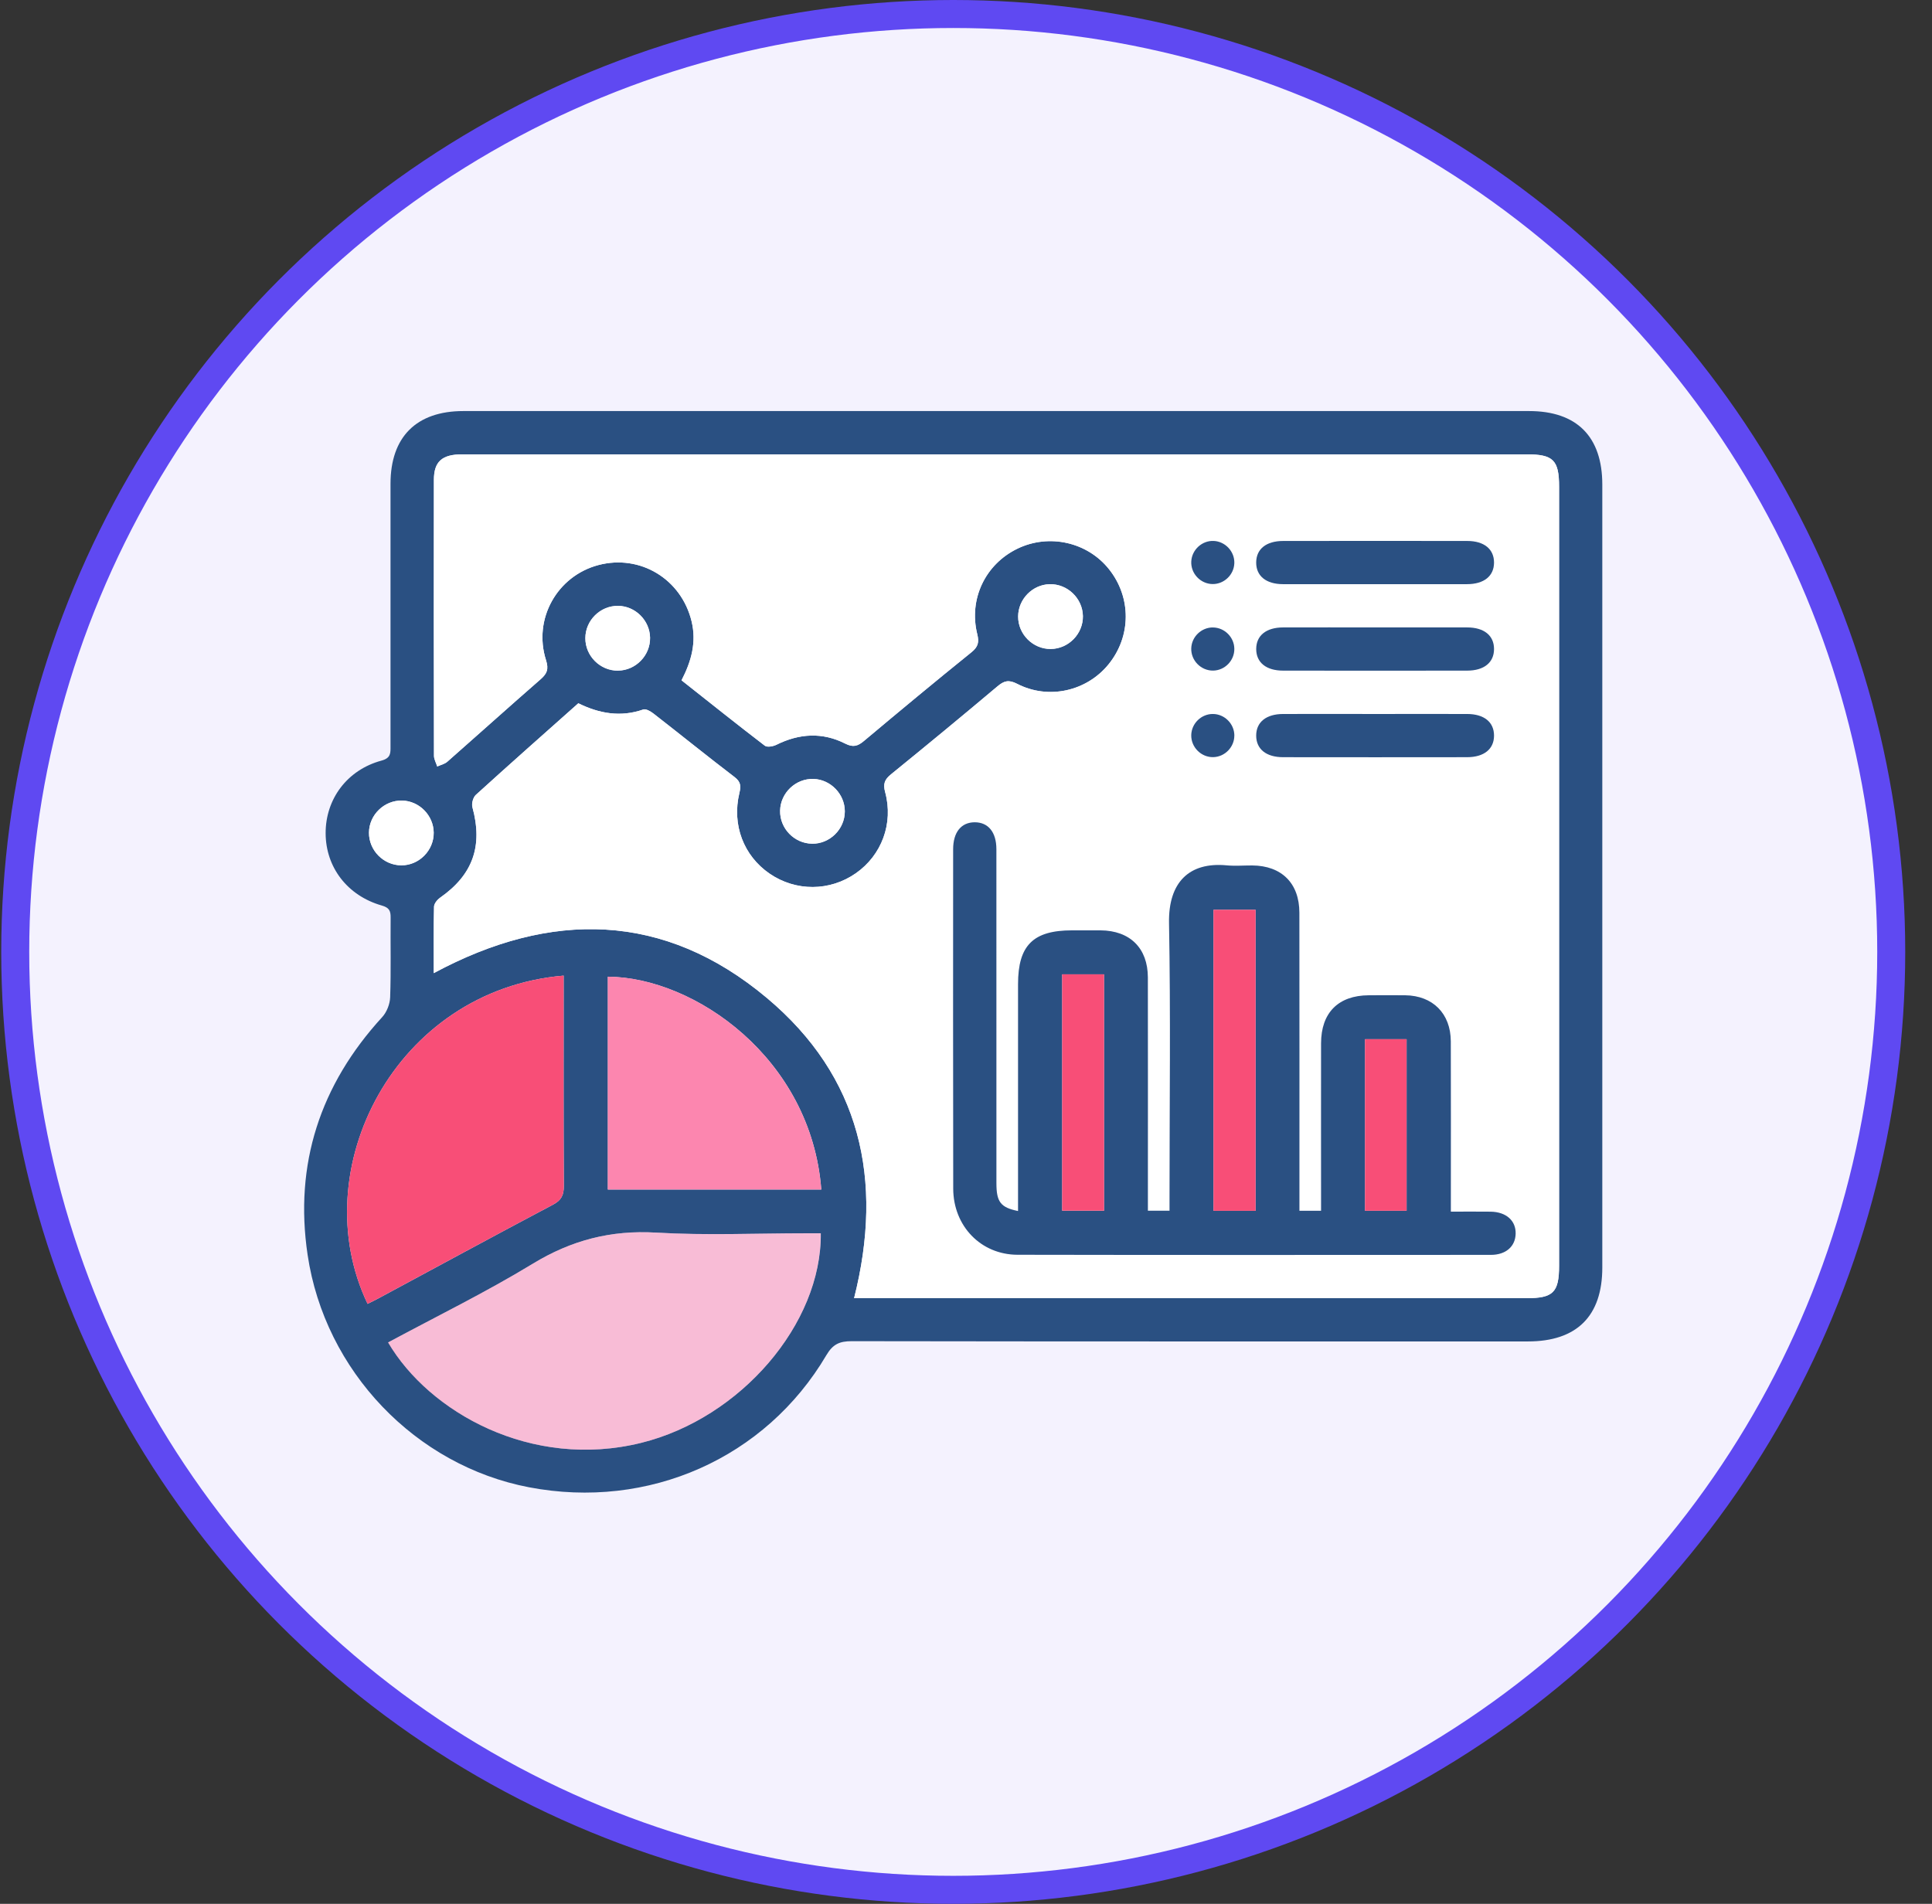 <svg xmlns="http://www.w3.org/2000/svg" width="69" height="68" viewBox="0 0 69 68" fill="none"><rect x="0" y="0" width="69" height="68" fill="#333333" stroke="none"/><circle cx="34.044" cy="34" r="33.5" fill="#F4F2FE" stroke="#5F49F2"></circle><path d="M35.579 14.682C41.922 14.682 48.265 14.682 54.608 14.682C56.316 14.682 57.225 15.596 57.225 17.309C57.225 26.631 57.225 35.953 57.225 45.274C57.225 47.008 56.314 47.913 54.568 47.913C46.519 47.913 38.468 47.917 30.419 47.904C29.989 47.904 29.747 48.007 29.514 48.402C27.34 52.092 23.156 53.937 18.894 53.122C14.852 52.349 11.604 48.981 10.986 44.819C10.504 41.58 11.435 38.747 13.649 36.33C13.812 36.153 13.925 35.864 13.934 35.624C13.967 34.675 13.942 33.724 13.951 32.774C13.954 32.533 13.902 32.419 13.635 32.343C12.404 31.992 11.632 30.974 11.63 29.76C11.627 28.54 12.399 27.499 13.621 27.168C13.966 27.075 13.947 26.893 13.947 26.648C13.946 23.525 13.946 20.402 13.947 17.279C13.947 15.605 14.873 14.682 16.549 14.682C22.892 14.682 29.235 14.682 35.579 14.682ZM30.506 46.368H31.049C38.873 46.368 46.697 46.368 54.522 46.368C55.473 46.368 55.681 46.159 55.681 45.206C55.681 35.934 55.681 26.66 55.681 17.387C55.681 16.434 55.474 16.228 54.522 16.228C48.194 16.228 41.868 16.228 35.54 16.228C29.197 16.228 22.854 16.228 16.511 16.228C15.788 16.228 15.496 16.483 15.496 17.142C15.492 20.426 15.492 23.711 15.499 26.994C15.499 27.122 15.575 27.25 15.615 27.377C15.736 27.322 15.878 27.292 15.974 27.208C17.086 26.23 18.186 25.238 19.302 24.266C19.537 24.061 19.603 23.903 19.5 23.578C19.032 22.105 19.898 20.571 21.373 20.182C22.865 19.79 24.333 20.682 24.699 22.192C24.88 22.939 24.691 23.619 24.34 24.299C25.342 25.09 26.32 25.872 27.315 26.635C27.399 26.698 27.611 26.661 27.728 26.602C28.545 26.196 29.37 26.146 30.187 26.56C30.468 26.704 30.636 26.651 30.858 26.463C32.128 25.398 33.403 24.338 34.693 23.298C34.933 23.104 34.973 22.94 34.902 22.654C34.59 21.397 35.188 20.151 36.341 19.595C37.469 19.052 38.837 19.361 39.61 20.335C40.409 21.341 40.403 22.725 39.594 23.724C38.812 24.69 37.447 25.003 36.325 24.424C36.021 24.268 35.858 24.317 35.62 24.517C34.364 25.574 33.097 26.62 31.823 27.655C31.595 27.841 31.529 27.993 31.613 28.297C31.916 29.413 31.486 30.548 30.567 31.19C29.636 31.841 28.422 31.846 27.485 31.204C26.556 30.566 26.133 29.46 26.407 28.322C26.466 28.075 26.456 27.926 26.234 27.755C25.262 27.013 24.311 26.243 23.345 25.492C23.241 25.41 23.069 25.308 22.972 25.342C22.162 25.625 21.395 25.485 20.654 25.119C19.414 26.222 18.196 27.299 16.993 28.392C16.896 28.481 16.836 28.701 16.871 28.83C17.251 30.215 16.889 31.244 15.719 32.062C15.617 32.133 15.504 32.272 15.501 32.383C15.482 33.166 15.491 33.949 15.491 34.758C19.681 32.503 23.726 32.573 27.39 35.646C30.726 38.444 31.574 42.131 30.503 46.368H30.506ZM29.313 44.05H28.794C27.008 44.05 25.218 44.131 23.438 44.026C21.817 43.93 20.405 44.297 19.022 45.141C17.352 46.158 15.586 47.02 13.862 47.949C15.323 50.438 18.976 52.508 22.904 51.534C26.448 50.655 29.349 47.286 29.314 44.049L29.313 44.05ZM13.128 46.571C13.254 46.507 13.383 46.447 13.507 46.38C15.586 45.261 17.66 44.133 19.748 43.029C20.054 42.868 20.138 42.683 20.137 42.357C20.124 40.009 20.131 37.66 20.131 35.313V34.847C14.113 35.359 10.842 41.78 13.127 46.569L13.128 46.571ZM29.332 42.487C28.97 37.8 24.805 34.906 21.709 34.886V42.487H29.332ZM38.675 22.005C38.664 21.37 38.124 20.851 37.487 20.866C36.873 20.882 36.366 21.402 36.362 22.019C36.359 22.655 36.89 23.186 37.525 23.18C38.161 23.176 38.685 22.64 38.675 22.005ZM22.069 23.953C22.703 23.95 23.228 23.411 23.216 22.776C23.205 22.161 22.69 21.647 22.075 21.641C21.439 21.633 20.906 22.158 20.905 22.794C20.904 23.431 21.433 23.959 22.069 23.955V23.953ZM29.003 30.135C29.637 30.143 30.172 29.615 30.172 28.98C30.172 28.364 29.667 27.841 29.054 27.821C28.419 27.802 27.875 28.318 27.861 28.953C27.847 29.589 28.367 30.126 29.003 30.134V30.135ZM14.335 30.908C14.967 30.911 15.497 30.374 15.49 29.739C15.482 29.122 14.972 28.607 14.358 28.594C13.722 28.581 13.182 29.105 13.178 29.739C13.173 30.375 13.698 30.906 14.335 30.908Z" fill="#2A5082"></path><path d="M30.504 46.368C31.575 42.132 30.727 38.445 27.391 35.646C23.728 32.573 19.682 32.503 15.492 34.758C15.492 33.949 15.483 33.167 15.502 32.383C15.505 32.272 15.62 32.133 15.72 32.062C16.89 31.245 17.253 30.215 16.872 28.83C16.837 28.701 16.896 28.481 16.994 28.392C18.197 27.298 19.415 26.222 20.655 25.119C21.395 25.484 22.162 25.625 22.973 25.342C23.07 25.308 23.242 25.41 23.346 25.492C24.312 26.243 25.263 27.013 26.235 27.755C26.458 27.926 26.467 28.074 26.407 28.322C26.133 29.46 26.557 30.566 27.486 31.204C28.423 31.846 29.637 31.84 30.568 31.189C31.486 30.547 31.916 29.412 31.614 28.297C31.531 27.993 31.596 27.84 31.824 27.655C33.098 26.62 34.365 25.576 35.621 24.517C35.858 24.317 36.021 24.268 36.326 24.424C37.448 25.003 38.812 24.69 39.595 23.724C40.403 22.725 40.409 21.34 39.611 20.334C38.838 19.36 37.47 19.052 36.342 19.595C35.189 20.151 34.592 21.397 34.903 22.654C34.974 22.94 34.934 23.104 34.694 23.298C33.404 24.338 32.129 25.397 30.859 26.463C30.637 26.651 30.469 26.703 30.188 26.56C29.371 26.146 28.546 26.196 27.729 26.602C27.61 26.661 27.399 26.698 27.316 26.635C26.321 25.874 25.341 25.09 24.341 24.299C24.692 23.619 24.881 22.939 24.7 22.192C24.334 20.682 22.866 19.79 21.374 20.182C19.899 20.571 19.033 22.107 19.5 23.578C19.604 23.903 19.539 24.06 19.303 24.266C18.187 25.239 17.087 26.23 15.975 27.208C15.879 27.292 15.736 27.322 15.616 27.377C15.576 27.249 15.5 27.122 15.5 26.994C15.493 23.709 15.492 20.425 15.497 17.142C15.497 16.483 15.789 16.228 16.511 16.228C22.855 16.228 29.198 16.228 35.541 16.228C41.869 16.228 48.195 16.228 54.523 16.228C55.475 16.228 55.682 16.434 55.682 17.387C55.682 26.66 55.682 35.934 55.682 45.206C55.682 46.159 55.474 46.368 54.523 46.368C46.698 46.368 38.874 46.368 31.05 46.368H30.506H30.504ZM36.359 43.254C35.736 43.129 35.587 42.93 35.587 42.259C35.587 38.282 35.587 34.306 35.586 30.33C35.586 29.722 35.294 29.369 34.813 29.369C34.33 29.369 34.044 29.722 34.042 30.333C34.041 34.373 34.037 38.414 34.045 42.455C34.048 43.789 35.03 44.813 36.342 44.815C41.977 44.827 47.612 44.822 53.245 44.819C53.782 44.819 54.119 44.52 54.132 44.068C54.145 43.598 53.796 43.286 53.237 43.277C52.776 43.27 52.314 43.276 51.818 43.276C51.818 43.046 51.818 42.872 51.818 42.697C51.818 40.862 51.823 39.027 51.815 37.192C51.811 36.2 51.171 35.561 50.188 35.548C49.753 35.543 49.318 35.545 48.884 35.548C47.799 35.554 47.183 36.17 47.182 37.26C47.178 39.08 47.182 40.898 47.182 42.718V43.245H46.409C46.409 43.039 46.409 42.865 46.409 42.69C46.409 39.325 46.411 35.961 46.407 32.596C46.407 31.546 45.773 30.919 44.723 30.911C44.417 30.908 44.109 30.934 43.806 30.907C42.469 30.784 41.725 31.517 41.752 32.969C41.812 36.22 41.77 39.472 41.77 42.725V43.242H40.997V42.683C40.997 40.092 41 37.499 40.996 34.908C40.995 33.862 40.357 33.236 39.306 33.229C38.967 33.226 38.629 33.229 38.291 33.229C36.899 33.229 36.36 33.764 36.36 35.149C36.36 37.837 36.36 40.524 36.36 43.252L36.359 43.254ZM49.106 20.865C50.2 20.865 51.295 20.867 52.391 20.865C53 20.864 53.355 20.577 53.357 20.097C53.36 19.614 53.006 19.323 52.398 19.321C50.209 19.319 48.019 19.319 45.831 19.321C45.22 19.321 44.867 19.608 44.864 20.089C44.861 20.571 45.216 20.864 45.822 20.865C46.916 20.869 48.01 20.865 49.106 20.865ZM49.11 22.411C48.016 22.411 46.921 22.409 45.825 22.411C45.216 22.412 44.863 22.701 44.863 23.183C44.863 23.664 45.216 23.955 45.825 23.955C48.014 23.957 50.204 23.957 52.393 23.955C53.001 23.955 53.356 23.663 53.356 23.183C53.356 22.701 53.002 22.414 52.393 22.411C51.299 22.407 50.204 22.411 49.109 22.411H49.11ZM49.159 25.502C48.048 25.502 46.938 25.499 45.827 25.502C45.218 25.503 44.864 25.792 44.864 26.274C44.864 26.755 45.218 27.046 45.827 27.046C48.016 27.048 50.206 27.048 52.395 27.046C53.002 27.046 53.357 26.754 53.357 26.274C53.357 25.792 53.004 25.503 52.395 25.502C51.316 25.498 50.238 25.502 49.159 25.502ZM44.083 20.111C44.095 19.698 43.759 19.34 43.346 19.32C42.933 19.302 42.569 19.631 42.546 20.045C42.522 20.478 42.873 20.853 43.306 20.86C43.719 20.865 44.073 20.526 44.083 20.11V20.111ZM43.323 22.412C42.909 22.407 42.556 22.747 42.545 23.162C42.533 23.596 42.896 23.961 43.33 23.953C43.744 23.945 44.086 23.596 44.083 23.18C44.081 22.766 43.737 22.419 43.323 22.414V22.412ZM44.083 26.266C44.079 25.852 43.732 25.506 43.318 25.503C42.902 25.501 42.553 25.841 42.544 26.257C42.535 26.691 42.898 27.055 43.332 27.044C43.746 27.034 44.086 26.681 44.082 26.267L44.083 26.266Z" fill="white"></path><path d="M29.311 44.05C29.346 47.287 26.446 50.657 22.901 51.535C18.974 52.508 15.32 50.44 13.859 47.95C15.584 47.021 17.349 46.159 19.019 45.142C20.404 44.299 21.816 43.931 23.435 44.027C25.215 44.131 27.005 44.051 28.791 44.051H29.31L29.311 44.05Z" fill="#FC86AF" fill-opacity="0.5"></path><path d="M13.126 46.569C10.842 41.78 14.112 35.359 20.129 34.847V35.313C20.129 37.66 20.123 40.009 20.136 42.357C20.137 42.682 20.053 42.868 19.747 43.029C17.659 44.133 15.585 45.26 13.506 46.379C13.381 46.447 13.253 46.506 13.126 46.57V46.569Z" fill="#F84E77"></path><path d="M29.331 42.486H21.707C21.707 39.944 21.707 37.414 21.707 34.884C24.802 34.905 28.967 37.8 29.331 42.486Z" fill="#FC86AF"></path><path d="M38.675 22.004C38.685 22.639 38.161 23.175 37.525 23.18C36.89 23.184 36.359 22.655 36.362 22.018C36.364 21.402 36.872 20.881 37.487 20.866C38.122 20.851 38.663 21.369 38.675 22.004Z" fill="white"></path><path d="M22.07 23.953C21.434 23.957 20.903 23.429 20.906 22.793C20.907 22.157 21.44 21.631 22.077 21.639C22.691 21.646 23.206 22.159 23.217 22.775C23.229 23.41 22.704 23.948 22.07 23.952V23.953Z" fill="white"></path><path d="M29.003 30.135C28.366 30.127 27.846 29.589 27.861 28.954C27.875 28.319 28.418 27.803 29.053 27.822C29.666 27.842 30.173 28.366 30.172 28.981C30.172 29.616 29.637 30.144 29.003 30.136V30.135Z" fill="white"></path><path d="M14.334 30.908C13.698 30.905 13.173 30.375 13.178 29.739C13.183 29.105 13.723 28.582 14.358 28.594C14.973 28.606 15.483 29.122 15.489 29.739C15.497 30.374 14.967 30.909 14.334 30.908Z" fill="white"></path><path d="M36.359 43.254C36.359 40.526 36.359 37.839 36.359 35.15C36.359 33.766 36.898 33.23 38.29 33.23C38.628 33.23 38.966 33.229 39.304 33.23C40.355 33.238 40.992 33.864 40.995 34.909C40.999 37.501 40.996 40.093 40.996 42.685V43.243H41.769V42.726C41.769 39.474 41.811 36.221 41.751 32.971C41.724 31.517 42.468 30.784 43.805 30.908C44.108 30.937 44.416 30.911 44.722 30.912C45.771 30.92 46.405 31.547 46.406 32.598C46.41 35.962 46.408 39.327 46.408 42.691C46.408 42.865 46.408 43.041 46.408 43.246H47.181V42.719C47.181 40.9 47.178 39.081 47.181 37.262C47.183 36.171 47.798 35.556 48.883 35.549C49.318 35.547 49.753 35.544 50.187 35.549C51.17 35.562 51.81 36.201 51.814 37.193C51.82 39.029 51.816 40.864 51.816 42.699C51.816 42.873 51.816 43.047 51.816 43.277C52.313 43.277 52.775 43.272 53.236 43.278C53.795 43.287 54.143 43.6 54.13 44.069C54.118 44.521 53.782 44.821 53.244 44.821C47.609 44.823 41.975 44.828 36.341 44.817C35.029 44.814 34.047 43.789 34.044 42.456C34.036 38.416 34.04 34.375 34.041 30.334C34.041 29.724 34.329 29.371 34.812 29.37C35.293 29.37 35.585 29.722 35.585 30.331C35.587 34.308 35.585 38.284 35.586 42.26C35.586 42.931 35.735 43.129 36.358 43.255L36.359 43.254ZM44.843 32.496H43.339V43.247H44.843V32.496ZM39.431 34.802H37.934V43.243H39.431V34.802ZM48.75 37.118V43.246H50.236V37.118H48.75Z" fill="#2A5082"></path><path d="M49.106 20.865C48.012 20.865 46.918 20.868 45.822 20.865C45.215 20.863 44.86 20.571 44.864 20.089C44.867 19.609 45.221 19.323 45.831 19.322C48.02 19.319 50.21 19.319 52.399 19.322C53.005 19.322 53.36 19.614 53.358 20.097C53.355 20.577 53 20.864 52.391 20.865C51.297 20.869 50.202 20.865 49.106 20.865Z" fill="#2A5082"></path><path d="M49.111 22.41C50.206 22.41 51.3 22.407 52.396 22.41C53.005 22.411 53.358 22.7 53.358 23.182C53.358 23.662 53.004 23.953 52.396 23.953C50.207 23.956 48.017 23.956 45.828 23.953C45.22 23.953 44.865 23.663 44.865 23.182C44.865 22.7 45.219 22.412 45.828 22.41C46.922 22.406 48.017 22.41 49.112 22.41H49.111Z" fill="#2A5082"></path><path d="M49.159 25.502C50.238 25.502 51.316 25.499 52.395 25.502C53.004 25.503 53.358 25.792 53.358 26.274C53.358 26.754 53.003 27.044 52.395 27.045C50.206 27.048 48.016 27.048 45.827 27.045C45.219 27.045 44.864 26.755 44.864 26.274C44.864 25.792 45.219 25.504 45.827 25.502C46.938 25.498 48.048 25.502 49.159 25.502Z" fill="#2A5082"></path><path d="M44.083 20.111C44.072 20.527 43.719 20.866 43.306 20.861C42.871 20.855 42.52 20.479 42.546 20.047C42.571 19.632 42.933 19.303 43.346 19.321C43.76 19.34 44.095 19.698 44.083 20.113V20.111Z" fill="#2A5082"></path><path d="M43.323 22.412C43.737 22.417 44.082 22.764 44.083 23.179C44.086 23.594 43.744 23.944 43.33 23.952C42.896 23.959 42.533 23.594 42.545 23.161C42.555 22.745 42.908 22.407 43.323 22.411V22.412Z" fill="#2A5082"></path><path d="M44.083 26.266C44.087 26.68 43.748 27.032 43.333 27.043C42.9 27.053 42.536 26.69 42.545 26.255C42.554 25.84 42.904 25.499 43.319 25.502C43.733 25.504 44.079 25.85 44.084 26.265L44.083 26.266Z" fill="#2A5082"></path><path d="M44.843 32.495V43.247H43.339V32.495H44.843Z" fill="#F84E77"></path><path d="M39.431 34.8V43.242H37.934V34.8H39.431Z" fill="#F84E77"></path><path d="M48.75 37.117H50.235V43.245H48.75V37.117Z" fill="#F84E77"></path></svg>